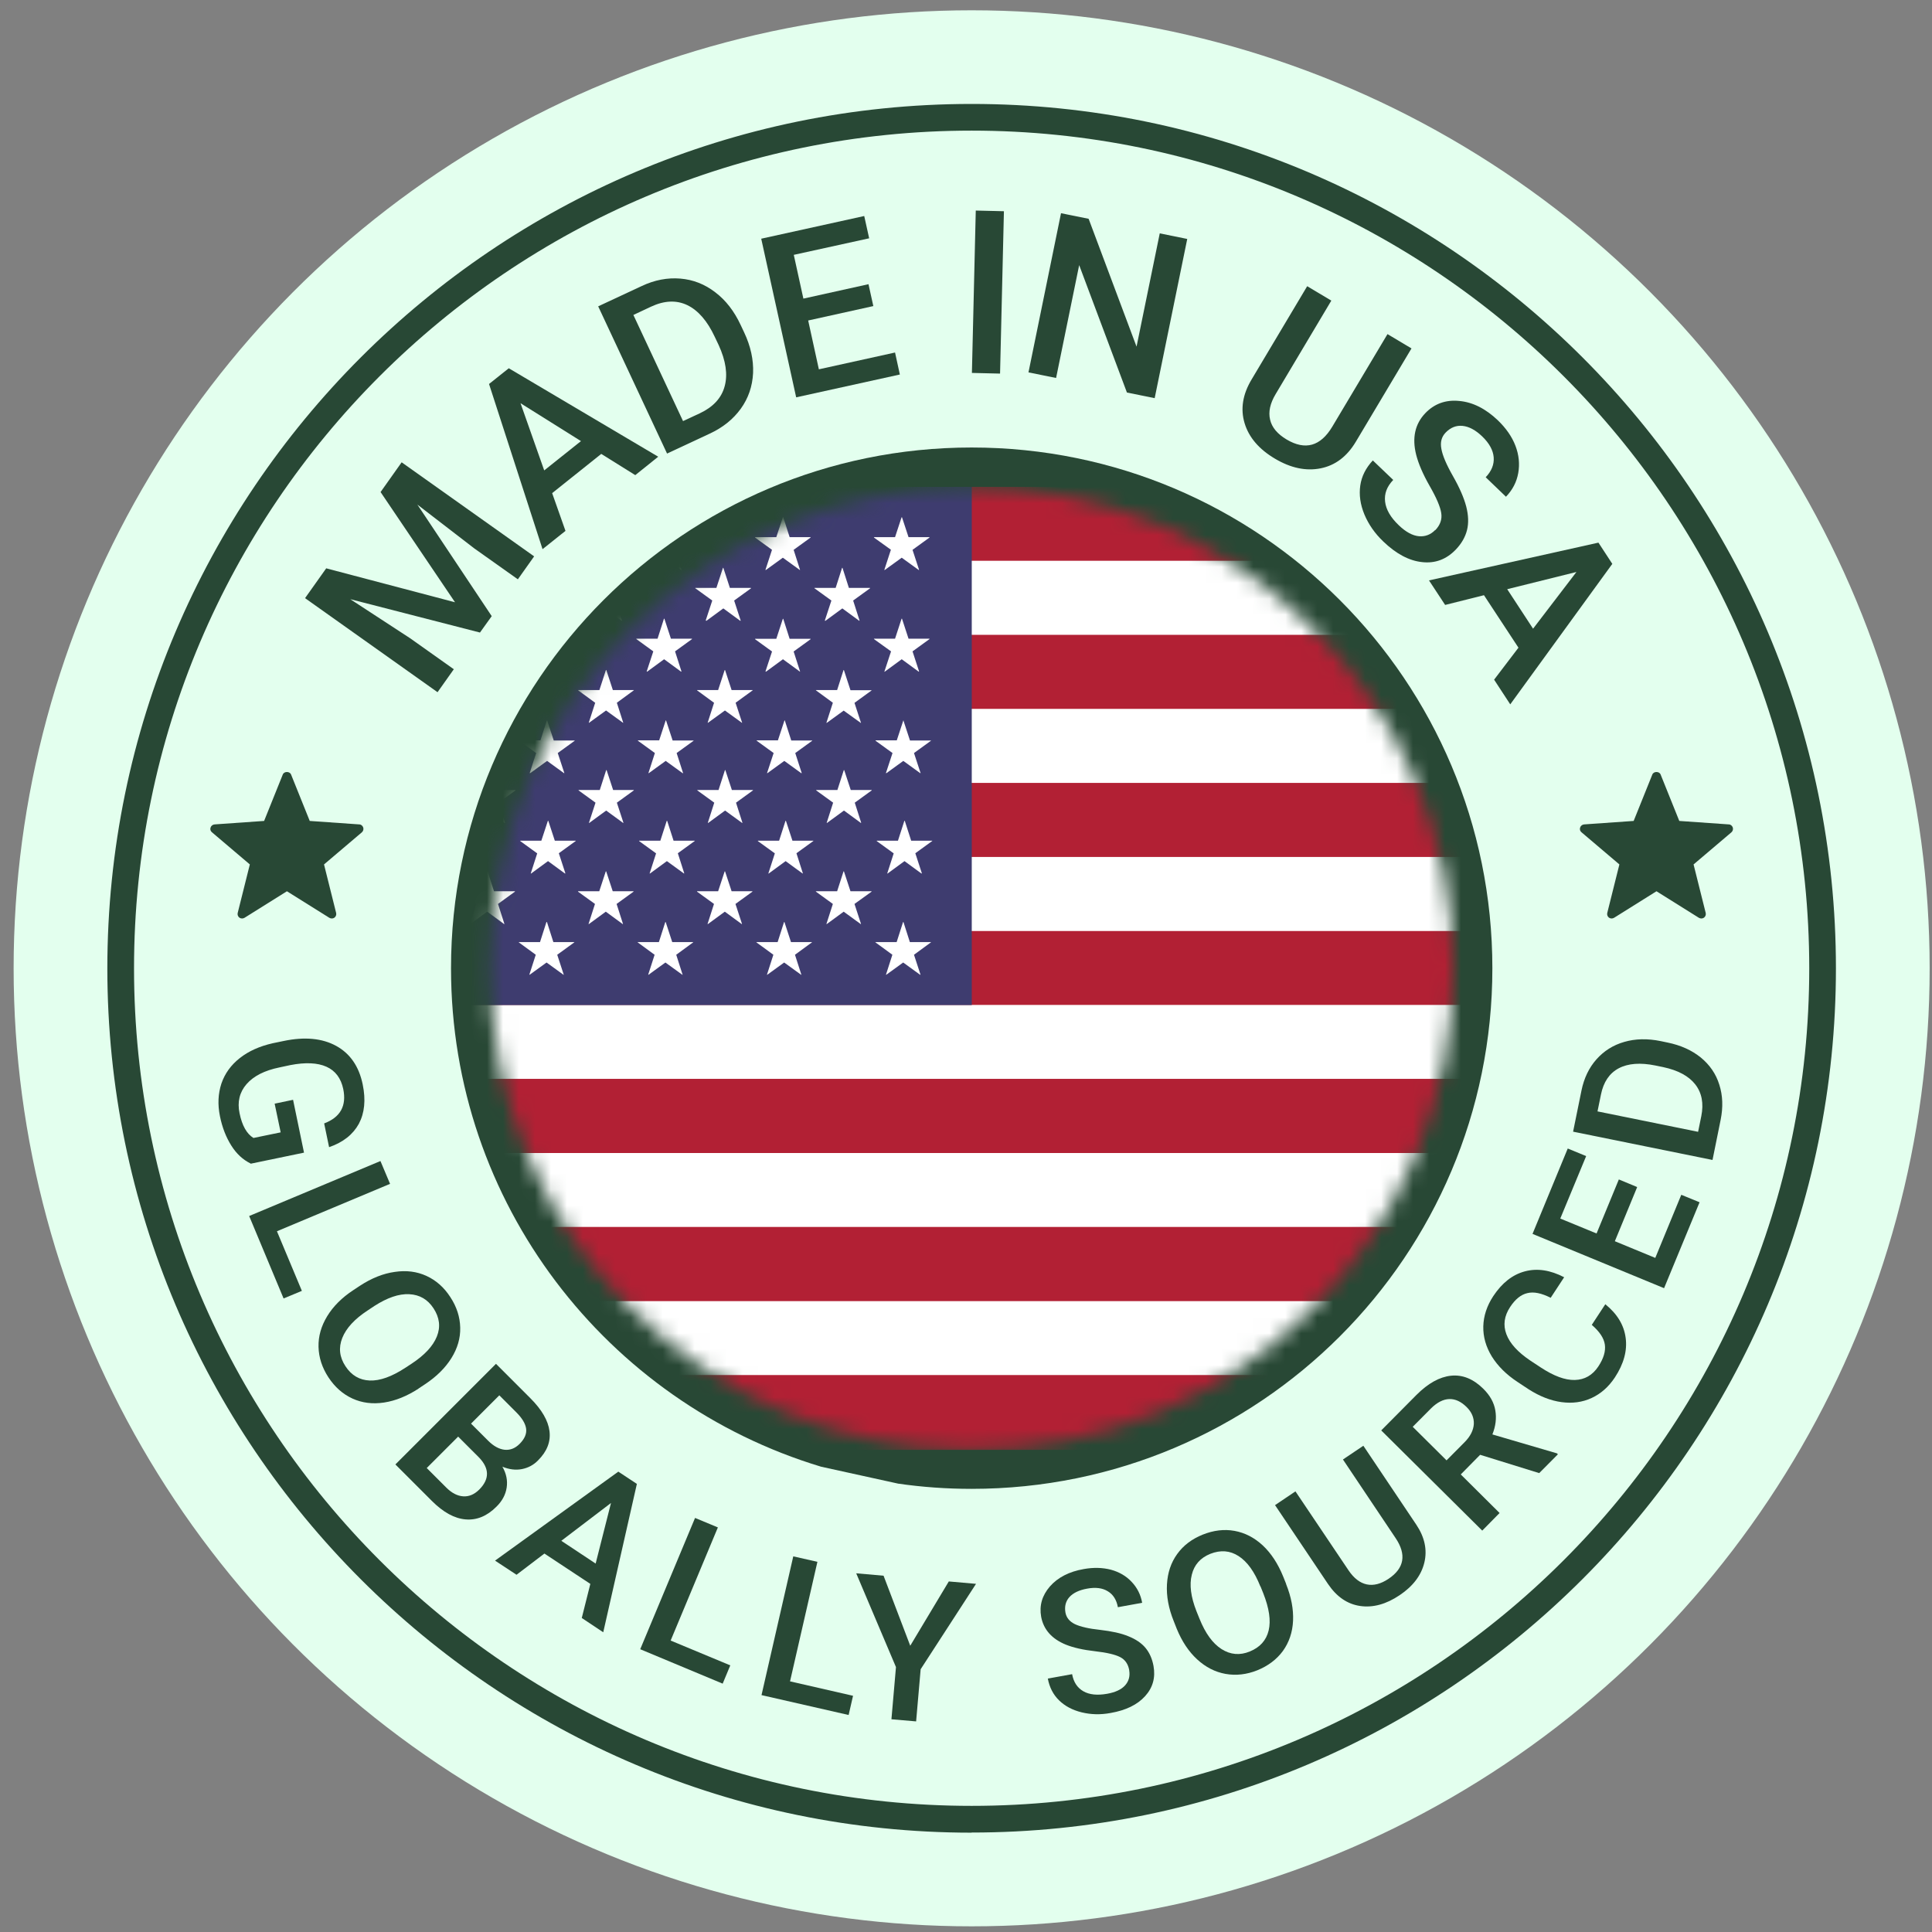 <svg width="121" height="121" viewBox="0 0 121 121" fill="none" xmlns="http://www.w3.org/2000/svg">
<rect x="0" y="0" width="121" height="121" fill="#808080" stroke="none"/>
<circle cx="60.853" cy="60.645" r="60" fill="#E3FFEE"></circle>
<path d="M60.853 114.779C31.005 114.779 6.723 90.497 6.723 60.649C6.723 30.801 31.005 6.51 60.853 6.51C90.701 6.51 114.983 30.793 114.983 60.641C114.983 90.488 90.701 114.771 60.853 114.771V114.779ZM60.853 8.181C31.924 8.181 8.394 31.712 8.394 60.641C8.394 89.569 31.924 113.1 60.853 113.1C89.782 113.1 113.312 89.569 113.312 60.641C113.312 31.712 89.782 8.181 60.853 8.181Z" fill="#284835"></path>
<path d="M20.442 35.597L28.498 37.72L23.835 30.817L25.155 28.954L33.453 34.845L32.433 36.282L29.701 34.344L26.141 31.603L30.796 38.589L30.06 39.616L21.938 37.527L25.69 39.976L28.422 41.914L27.403 43.352L19.105 37.461L20.434 35.589L20.442 35.597Z" fill="#284835"></path>
<path d="M37.656 28.428L34.581 30.885L35.416 33.249L33.979 34.394L30.628 24.049L31.865 23.064L41.224 28.604L39.787 29.757L37.656 28.428ZM34.08 29.464L36.386 27.626L32.6 25.253L34.088 29.473L34.08 29.464Z" fill="#284835"></path>
<path d="M41.776 28.403L37.464 19.186L40.188 17.916C40.998 17.532 41.809 17.381 42.611 17.448C43.413 17.515 44.14 17.799 44.8 18.309C45.461 18.81 45.987 19.495 46.388 20.356L46.605 20.816C47.015 21.685 47.199 22.537 47.165 23.364C47.123 24.192 46.873 24.935 46.397 25.595C45.92 26.256 45.268 26.782 44.433 27.166L41.784 28.403H41.776ZM39.67 19.729L42.778 26.372L43.823 25.888C44.658 25.495 45.185 24.935 45.385 24.192C45.586 23.456 45.461 22.596 45.009 21.61L44.767 21.1C44.299 20.097 43.722 19.437 43.046 19.111C42.369 18.785 41.608 18.819 40.781 19.203L39.661 19.729H39.67Z" fill="#284835"></path>
<path d="M54.694 19.17L50.616 20.072L51.285 23.13L56.056 22.078L56.357 23.456L49.864 24.885L47.675 14.95L54.126 13.529L54.435 14.925L49.714 15.961L50.315 18.702L54.393 17.799L54.694 19.161V19.17Z" fill="#284835"></path>
<path d="M62.633 23.398L60.87 23.356L61.112 13.187L62.875 13.229L62.633 23.398Z" fill="#284835"></path>
<path d="M72.309 24.935L70.579 24.584L67.588 16.604L66.142 23.673L64.413 23.322L66.451 13.354L68.181 13.704L71.181 21.71L72.635 14.615L74.356 14.966L72.317 24.935H72.309Z" fill="#284835"></path>
<path d="M88.402 21.819L84.918 27.66C84.366 28.587 83.631 29.147 82.712 29.331C81.793 29.515 80.84 29.314 79.854 28.729C78.851 28.136 78.216 27.392 77.949 26.506C77.681 25.621 77.823 24.701 78.392 23.757L81.868 17.925L83.38 18.827L79.896 24.677C79.545 25.261 79.428 25.796 79.545 26.281C79.653 26.765 80.004 27.183 80.581 27.526C81.751 28.219 82.703 27.952 83.439 26.724L86.898 20.925L88.41 21.827L88.402 21.819Z" fill="#284835"></path>
<path d="M89.889 33.208C90.199 32.882 90.324 32.531 90.265 32.138C90.207 31.745 89.965 31.177 89.538 30.434C89.112 29.69 88.837 29.038 88.695 28.487C88.427 27.425 88.619 26.556 89.263 25.88C89.831 25.286 90.541 25.027 91.385 25.111C92.237 25.186 93.048 25.595 93.817 26.331C94.326 26.824 94.694 27.35 94.911 27.918C95.129 28.487 95.187 29.063 95.087 29.623C94.987 30.191 94.728 30.684 94.318 31.11L93.048 29.89C93.416 29.506 93.583 29.088 93.549 28.645C93.516 28.203 93.274 27.76 92.831 27.334C92.413 26.932 92.004 26.715 91.602 26.673C91.201 26.632 90.85 26.774 90.541 27.091C90.282 27.358 90.19 27.701 90.274 28.119C90.349 28.537 90.591 29.105 91.001 29.824C91.41 30.542 91.686 31.177 91.828 31.72C91.97 32.272 91.987 32.765 91.878 33.199C91.769 33.634 91.536 34.043 91.176 34.419C90.591 35.029 89.889 35.297 89.07 35.205C88.252 35.121 87.441 34.687 86.639 33.918C86.104 33.408 85.711 32.84 85.452 32.222C85.193 31.595 85.11 30.993 85.193 30.409C85.277 29.824 85.544 29.305 85.979 28.837L87.257 30.058C86.856 30.475 86.689 30.927 86.748 31.42C86.806 31.913 87.09 32.406 87.608 32.899C88.051 33.325 88.477 33.55 88.87 33.584C89.263 33.617 89.605 33.483 89.889 33.191V33.208Z" fill="#284835"></path>
<path d="M95.104 40.57L92.94 37.277L90.508 37.887L89.497 36.35L100.109 33.985L100.978 35.314L94.586 44.113L93.575 42.567L95.096 40.57H95.104ZM94.402 36.91L96.015 39.375L98.731 35.823L94.394 36.901L94.402 36.91Z" fill="#284835"></path>
<path d="M15.689 72.866C15.213 72.632 14.812 72.264 14.486 71.746C14.16 71.228 13.918 70.618 13.775 69.908C13.625 69.172 13.659 68.496 13.867 67.861C14.085 67.226 14.469 66.699 15.021 66.265C15.572 65.83 16.266 65.521 17.084 65.337L17.77 65.195C19.09 64.919 20.185 65.028 21.054 65.504C21.923 65.981 22.483 66.783 22.716 67.919C22.917 68.888 22.833 69.707 22.474 70.384C22.106 71.053 21.488 71.546 20.611 71.846L20.302 70.359C21.321 69.975 21.714 69.256 21.497 68.203C21.354 67.526 21.003 67.058 20.444 66.808C19.884 66.557 19.123 66.524 18.179 66.707L17.511 66.85C16.566 67.042 15.881 67.393 15.438 67.902C15.004 68.404 14.853 69.014 15.004 69.724C15.163 70.501 15.455 71.011 15.873 71.27L17.578 70.919L17.201 69.122L18.355 68.88L19.04 72.189L15.697 72.883L15.689 72.866Z" fill="#284835"></path>
<path d="M17.343 77.11L18.906 80.846L17.761 81.322L15.605 76.158L23.827 72.715L24.429 74.144L17.351 77.11H17.343Z" fill="#284835"></path>
<path d="M26.225 86.962C25.489 87.439 24.771 87.731 24.052 87.84C23.334 87.948 22.673 87.865 22.072 87.589C21.47 87.313 20.969 86.87 20.568 86.26C20.175 85.659 19.966 85.024 19.949 84.355C19.933 83.687 20.116 83.052 20.492 82.433C20.868 81.815 21.412 81.272 22.122 80.804L22.54 80.528C23.267 80.052 23.994 79.759 24.721 79.659C25.448 79.55 26.108 79.634 26.709 79.91C27.311 80.186 27.812 80.628 28.205 81.238C28.606 81.848 28.807 82.483 28.823 83.144C28.84 83.804 28.656 84.439 28.272 85.057C27.887 85.675 27.336 86.219 26.617 86.695L26.2 86.971L26.225 86.962ZM25.765 85.416C26.592 84.873 27.119 84.305 27.361 83.703C27.603 83.102 27.528 82.517 27.152 81.94C26.785 81.38 26.283 81.088 25.631 81.055C24.98 81.021 24.261 81.272 23.451 81.79L23.024 82.074C22.205 82.609 21.679 83.185 21.437 83.795C21.194 84.405 21.261 84.999 21.637 85.567C22.013 86.143 22.523 86.436 23.158 86.461C23.793 86.486 24.537 86.219 25.381 85.667L25.765 85.416Z" fill="#284835"></path>
<path d="M24.763 91.717L31.063 85.416L33.219 87.572C33.929 88.282 34.33 88.968 34.414 89.628C34.498 90.288 34.264 90.898 33.695 91.466C33.411 91.758 33.069 91.934 32.684 92.009C32.3 92.084 31.89 92.034 31.464 91.859C31.715 92.293 31.799 92.728 31.732 93.171C31.665 93.614 31.448 94.015 31.088 94.366C30.495 94.959 29.852 95.218 29.158 95.159C28.464 95.101 27.763 94.716 27.052 94.006L24.754 91.708L24.763 91.717ZM28.698 89.97L26.726 91.942L27.946 93.162C28.289 93.505 28.64 93.689 29.008 93.714C29.375 93.739 29.701 93.597 30.01 93.296C30.662 92.644 30.662 91.976 30.01 91.291L28.707 89.987L28.698 89.97ZM29.501 89.16L30.57 90.229C30.913 90.572 31.255 90.756 31.598 90.797C31.949 90.831 32.258 90.714 32.542 90.43C32.851 90.121 32.993 89.803 32.952 89.486C32.91 89.168 32.709 88.826 32.333 88.45L31.272 87.388L29.501 89.16Z" fill="#284835"></path>
<path d="M36.979 99.203L34.096 97.298L32.35 98.627L31.004 97.741L38.725 92.168L39.887 92.936L37.781 102.228L36.436 101.334L36.971 99.203H36.979ZM35.149 96.496L37.305 97.925L38.266 94.131L35.149 96.504V96.496Z" fill="#284835"></path>
<path d="M42.002 102.747L45.737 104.301L45.261 105.446L40.097 103.29L43.531 95.067L44.96 95.661L42.002 102.747Z" fill="#284835"></path>
<path d="M49.481 105.303L53.425 106.206L53.149 107.409L47.693 106.164L49.682 97.474L51.194 97.816L49.481 105.295V105.303Z" fill="#284835"></path>
<path d="M57.008 103.072L59.423 99.045L61.128 99.195L57.66 104.543L57.376 107.81L55.83 107.677L56.114 104.409L53.624 98.535L55.337 98.686L57.008 103.072Z" fill="#284835"></path>
<path d="M70.722 104.602C70.655 104.217 70.463 103.942 70.154 103.783C69.845 103.624 69.318 103.499 68.575 103.415C67.831 103.332 67.221 103.19 66.761 103.006C65.876 102.646 65.358 102.061 65.207 101.259C65.082 100.549 65.266 99.922 65.759 99.354C66.252 98.794 66.962 98.427 67.881 98.268C68.491 98.159 69.059 98.176 69.577 98.31C70.095 98.452 70.53 98.702 70.873 99.07C71.223 99.438 71.441 99.872 71.533 100.382L70.012 100.658C69.928 100.198 69.719 99.864 69.385 99.663C69.051 99.454 68.616 99.396 68.082 99.496C67.58 99.588 67.213 99.764 66.978 100.023C66.745 100.282 66.661 100.608 66.728 100.992C66.786 101.309 66.979 101.552 67.321 101.719C67.655 101.878 68.182 102.003 68.9 102.078C69.619 102.162 70.212 102.287 70.672 102.479C71.132 102.663 71.491 102.905 71.742 103.206C71.992 103.507 72.159 103.883 72.243 104.334C72.376 105.07 72.201 105.696 71.716 106.231C71.232 106.766 70.513 107.117 69.552 107.284C68.917 107.401 68.316 107.384 67.739 107.242C67.162 107.1 66.694 106.849 66.327 106.49C65.959 106.131 65.725 105.671 65.625 105.128L67.146 104.852C67.238 105.354 67.472 105.705 67.848 105.922C68.224 106.139 68.725 106.189 69.335 106.081C69.861 105.989 70.246 105.805 70.471 105.546C70.697 105.287 70.781 104.978 70.722 104.618V104.602Z" fill="#284835"></path>
<path d="M80.548 99.212C80.874 100.022 81.016 100.791 80.983 101.51C80.949 102.236 80.732 102.863 80.348 103.398C79.955 103.933 79.42 104.334 78.743 104.61C78.075 104.877 77.406 104.952 76.754 104.835C76.103 104.718 75.51 104.417 74.975 103.924C74.44 103.431 74.022 102.796 73.696 102.003L73.512 101.535C73.186 100.732 73.044 99.955 73.086 99.228C73.128 98.493 73.337 97.866 73.73 97.323C74.122 96.78 74.649 96.387 75.326 96.112C76.002 95.844 76.663 95.76 77.314 95.877C77.966 95.995 78.551 96.295 79.086 96.788C79.612 97.281 80.038 97.933 80.364 98.735L80.548 99.195V99.212ZM78.935 99.354C78.568 98.434 78.117 97.808 77.573 97.457C77.03 97.106 76.445 97.064 75.802 97.315C75.184 97.565 74.791 98 74.641 98.627C74.482 99.253 74.582 100.014 74.933 100.908L75.125 101.384C75.493 102.295 75.944 102.922 76.504 103.281C77.055 103.632 77.649 103.69 78.275 103.431C78.91 103.172 79.303 102.738 79.454 102.119C79.604 101.493 79.487 100.724 79.119 99.788L78.944 99.354H78.935Z" fill="#284835"></path>
<path d="M85.386 90.547L88.704 95.493C89.23 96.279 89.397 97.073 89.205 97.867C89.013 98.66 88.495 99.346 87.659 99.905C86.815 100.474 85.988 100.699 85.186 100.582C84.383 100.465 83.715 100.006 83.172 99.204L79.855 94.265L81.133 93.404L84.459 98.351C84.793 98.844 85.169 99.137 85.595 99.229C86.021 99.32 86.481 99.204 86.966 98.878C87.951 98.218 88.102 97.357 87.4 96.321L84.108 91.407L85.386 90.547Z" fill="#284835"></path>
<path d="M92.698 91.115L91.487 92.343L93.918 94.758L92.832 95.861L86.506 89.586L88.712 87.363C89.439 86.636 90.158 86.235 90.877 86.16C91.595 86.085 92.272 86.36 92.89 86.97C93.317 87.388 93.567 87.839 93.651 88.332C93.734 88.817 93.676 89.318 93.467 89.837L97.511 91.023L97.57 91.082L96.4 92.26L92.707 91.115H92.698ZM90.601 91.457L91.721 90.329C92.088 89.962 92.28 89.577 92.305 89.185C92.322 88.792 92.172 88.433 91.846 88.115C91.503 87.781 91.152 87.614 90.776 87.622C90.4 87.63 90.016 87.823 89.632 88.199L88.478 89.36L90.601 91.466V91.457Z" fill="#284835"></path>
<path d="M100.536 81.681C101.28 82.283 101.706 82.976 101.814 83.787C101.923 84.589 101.697 85.416 101.138 86.269C100.745 86.862 100.26 87.288 99.684 87.555C99.107 87.823 98.48 87.906 97.795 87.814C97.118 87.722 96.433 87.455 95.74 87.012L95.046 86.553C94.344 86.093 93.809 85.558 93.433 84.957C93.066 84.355 92.882 83.728 92.898 83.068C92.915 82.416 93.124 81.781 93.525 81.171C94.068 80.353 94.72 79.834 95.497 79.626C96.274 79.417 97.093 79.542 97.962 79.993L97.118 81.28C96.542 80.988 96.057 80.887 95.656 80.988C95.255 81.079 94.896 81.372 94.578 81.857C94.21 82.416 94.127 82.985 94.344 83.561C94.561 84.138 95.054 84.681 95.848 85.216L96.508 85.65C97.311 86.177 98.021 86.444 98.631 86.427C99.241 86.411 99.734 86.135 100.101 85.583C100.436 85.074 100.569 84.622 100.511 84.213C100.452 83.803 100.177 83.394 99.692 82.976L100.536 81.689V81.681Z" fill="#284835"></path>
<path d="M102.532 74.353L101.137 77.737L103.669 78.782L105.298 74.829L106.443 75.297L104.22 80.678L95.981 77.278L98.187 71.93L99.34 72.406L97.719 76.317L99.992 77.252L101.387 73.868L102.515 74.336L102.532 74.353Z" fill="#284835"></path>
<path d="M107.254 72.648L98.522 70.876L99.048 68.294C99.207 67.525 99.516 66.874 99.984 66.347C100.452 65.821 101.028 65.453 101.73 65.253C102.424 65.052 103.184 65.035 104.003 65.203L104.438 65.294C105.265 65.462 105.958 65.779 106.518 66.23C107.078 66.69 107.471 67.258 107.68 67.935C107.897 68.612 107.922 69.347 107.763 70.133L107.254 72.648ZM100.051 69.606L106.351 70.885L106.552 69.899C106.71 69.105 106.585 68.445 106.176 67.918C105.766 67.392 105.098 67.032 104.162 66.832L103.677 66.732C102.733 66.54 101.964 66.598 101.379 66.907C100.794 67.216 100.427 67.768 100.268 68.545L100.051 69.606Z" fill="#284835"></path>
<path d="M51.427 91.859C38.015 87.814 28.247 75.372 28.247 60.641C28.247 42.633 42.845 28.027 60.852 28.027C78.86 28.027 93.466 42.633 93.466 60.641C93.466 78.648 78.868 93.246 60.852 93.246C59.29 93.246 57.761 93.137 56.257 92.92" fill="#284835"></path>
<path d="M106.401 57.482L103.744 55.819L101.087 57.482C100.987 57.54 100.87 57.54 100.769 57.473C100.678 57.406 100.636 57.289 100.661 57.181L101.421 54.139L99.048 52.125C98.956 52.05 98.923 51.933 98.965 51.825C98.998 51.716 99.098 51.641 99.215 51.632L102.315 51.415L103.485 48.507C103.569 48.298 103.92 48.298 104.003 48.507L105.173 51.415L108.273 51.632C108.39 51.632 108.482 51.716 108.524 51.825C108.557 51.933 108.524 52.05 108.44 52.125L106.067 54.139L106.828 57.181C106.853 57.289 106.811 57.406 106.719 57.473C106.627 57.54 106.502 57.54 106.401 57.482Z" fill="#284835"></path>
<path d="M20.627 57.482L17.97 55.819L15.313 57.482C15.212 57.54 15.095 57.54 14.995 57.473C14.903 57.406 14.861 57.289 14.886 57.181L15.647 54.139L13.274 52.125C13.182 52.05 13.148 51.933 13.19 51.825C13.224 51.716 13.324 51.641 13.441 51.632L16.541 51.415L17.711 48.507C17.794 48.298 18.145 48.298 18.229 48.507L19.399 51.415L22.499 51.632C22.616 51.632 22.708 51.716 22.749 51.825C22.783 51.933 22.75 52.05 22.666 52.125L20.293 54.139L21.053 57.181C21.078 57.289 21.037 57.406 20.945 57.473C20.853 57.54 20.727 57.54 20.627 57.482Z" fill="#284835"></path>
<mask id="mask0_108_286" style="mask-type:luminance" maskUnits="userSpaceOnUse" x="30" y="30" width="62" height="61">
<path d="M60.853 30.483C77.507 30.483 91.01 43.987 91.01 60.64C91.01 77.294 77.507 90.797 60.853 90.797C44.2 90.797 30.696 77.294 30.696 60.64C30.696 43.987 44.2 30.483 60.853 30.483Z" fill="white"></path>
</mask>
<g mask="url(#mask0_108_286)">
<path d="M15.63 30.492H106.092V90.805H15.63V30.492Z" fill="#B22034"></path>
<path d="M15.63 35.121H106.092V39.759H15.63V35.121Z" fill="white"></path>
<path d="M15.63 44.396H106.092V49.033H15.63V44.396Z" fill="white"></path>
<path d="M15.63 53.671H106.092V58.309H15.63V53.671Z" fill="white"></path>
<path d="M15.63 62.938H106.092V67.568H15.63V62.938Z" fill="white"></path>
<path d="M15.63 72.213H106.092V76.843H15.63V72.213Z" fill="white"></path>
<path d="M15.63 81.489H106.092V86.118H15.63V81.489Z" fill="white"></path>
<path d="M15.63 30.492H60.861V62.947H15.63V30.492Z" fill="#3E3C6F"></path>
<path d="M33.47 34.427L33.06 35.681V35.697H33.086L34.147 34.929L35.208 35.697H35.216L35.233 35.689L34.824 34.436L35.885 33.667V33.65V33.642H34.573L34.172 32.397H34.147L33.737 33.642H32.417V33.667L33.478 34.436L33.47 34.427Z" fill="white"></path>
<path d="M40.916 34.427L40.506 35.681V35.697H40.531L41.593 34.929L42.654 35.697H42.662L42.679 35.689L42.278 34.436L43.339 33.667V33.65L43.331 33.642H42.019L41.609 32.397H41.584L41.183 33.642H39.855V33.667L40.916 34.436V34.427Z" fill="white"></path>
<path d="M48.352 34.427L47.942 35.681V35.697H47.967L49.029 34.929L50.09 35.697H50.098L50.106 35.689L49.705 34.436L50.767 33.667V33.65V33.642H49.455L49.054 32.397H49.029L48.619 33.642H47.291V33.667L48.352 34.436V34.427Z" fill="white"></path>
<path d="M55.797 34.427L55.388 35.681V35.697H55.413L56.474 34.929L57.536 35.697H57.544L57.561 35.689L57.151 34.436L58.212 33.667V33.65V33.642H56.901L56.491 32.397H56.466L56.056 33.642H54.736V33.667L55.806 34.436L55.797 34.427Z" fill="white"></path>
<path d="M29.343 38.865V38.882H29.368L30.429 38.104L31.49 38.882L31.507 38.865L31.106 37.611L32.167 36.843V36.826V36.818H30.855L30.446 35.564H30.421L30.02 36.818H28.691V36.843L29.752 37.611L29.343 38.856V38.865Z" fill="white"></path>
<path d="M36.787 38.865V38.882H36.812L37.874 38.104L38.935 38.882H38.943V38.865H38.952L38.551 37.62L39.612 36.851V36.834V36.826H38.3L37.89 35.572H37.874L37.464 36.826H36.144V36.851L37.205 37.62L36.796 38.865H36.787Z" fill="white"></path>
<path d="M44.224 38.865V38.882H44.241L45.302 38.104L46.363 38.882H46.372L46.388 38.865L45.979 37.611L47.04 36.843L47.023 36.818H45.712L45.302 35.564H45.277L44.868 36.818H43.547V36.843L44.609 37.611L44.199 38.856L44.224 38.865Z" fill="white"></path>
<path d="M51.669 38.865V38.882H51.694L52.755 38.104L53.816 38.882L53.833 38.865L53.432 37.611L54.493 36.843L54.485 36.818H53.165L52.764 35.564H52.739L52.337 36.818H51.009V36.843L52.07 37.611L51.661 38.856L51.669 38.865Z" fill="white"></path>
<path d="M33.06 42.048V42.065H33.086L34.147 41.288L35.208 42.065H35.216L35.233 42.048L34.824 40.795L35.885 40.026V40.01V40.001H34.573L34.172 38.748H34.147L33.737 40.001H32.417V40.026L33.478 40.795L33.069 42.04L33.06 42.048Z" fill="white"></path>
<path d="M40.506 42.048V42.065H40.531L41.593 41.288L42.654 42.065H42.662L42.679 42.048L42.278 40.795L43.339 40.026V40.01L43.331 40.001H42.019L41.609 38.748H41.584L41.183 40.001H39.855V40.026L40.916 40.795L40.506 42.04V42.048Z" fill="white"></path>
<path d="M47.951 42.048V42.065H47.976L49.037 41.288L50.098 42.065H50.106V42.048L49.705 40.803L50.767 40.034V40.018V40.009H49.455L49.054 38.756H49.029L48.619 40.009H47.291V40.034L48.352 40.803L47.942 42.048H47.951Z" fill="white"></path>
<path d="M55.388 42.048V42.065H55.413L56.474 41.288L57.536 42.065H57.544L57.561 42.048L57.151 40.795L58.212 40.026V40.01V40.001H56.901L56.491 38.748H56.466L56.056 40.001H54.736V40.026L55.806 40.795L55.396 42.04L55.388 42.048Z" fill="white"></path>
<path d="M30.537 41.965H30.504L30.102 43.218H28.774V43.235L29.835 44.012L29.434 45.257V45.274H29.442L30.504 44.505L31.565 45.274H31.581L31.18 44.02L32.242 43.243V43.227H32.233H30.921L30.52 41.973L30.537 41.965Z" fill="white"></path>
<path d="M37.28 44.004L36.879 45.249V45.266H36.895L37.956 44.497L39.018 45.266H39.034L38.633 44.012L39.694 43.235V43.218H38.383L37.973 41.965H37.948L37.539 43.218H36.21V43.235L37.271 44.012L37.28 44.004Z" fill="white"></path>
<path d="M44.725 44.004L44.324 45.249V45.266H44.341L45.402 44.497L46.463 45.266H46.48L46.071 44.012L47.14 43.235V43.218H47.132H45.82L45.41 41.965H45.386L44.976 43.218H43.656V43.235L44.717 44.012L44.725 44.004Z" fill="white"></path>
<path d="M52.855 41.965H52.83L52.429 43.218H51.101V43.235L52.162 44.012L51.761 45.257V45.274H51.777L52.839 44.505L53.908 45.274H53.925L53.516 44.02L54.585 43.243V43.227H54.577H53.265L52.855 41.973V41.965Z" fill="white"></path>
<path d="M34.272 45.123H34.247L33.846 46.368H32.517V46.393L33.578 47.162L33.177 48.407V48.424H33.202L34.264 47.655L35.325 48.424H35.341V48.407L34.932 47.162L35.993 46.393V46.377H34.681L34.272 45.131V45.123Z" fill="white"></path>
<path d="M41.717 45.123H41.692L41.283 46.368H39.954V46.393L41.015 47.162L40.614 48.407V48.424H40.631L41.692 47.655L42.753 48.424H42.778V48.407L42.377 47.162L43.439 46.393V46.377H42.127L41.717 45.131V45.123Z" fill="white"></path>
<path d="M49.155 45.123H49.13L48.72 46.368H47.392V46.393L48.453 47.162L48.043 48.407V48.424H48.06L49.121 47.655L50.182 48.424H50.208V48.407L49.806 47.162L50.868 46.393V46.377H49.556L49.155 45.131V45.123Z" fill="white"></path>
<path d="M56.599 45.123H56.574L56.165 46.368H54.836V46.393L55.898 47.162L55.488 48.407V48.424H55.513L56.574 47.655L57.636 48.424H57.652V48.407L57.243 47.162L58.304 46.393V46.377H56.992L56.583 45.131L56.599 45.123Z" fill="white"></path>
<path d="M34.748 52.652L34.339 51.407H34.314L33.904 52.652H32.584V52.677L33.645 53.446L33.244 54.691V54.708H33.261L34.322 53.931L35.383 54.708H35.392L35.408 54.691L34.999 53.438L36.06 52.669V52.652H36.052H34.74H34.748Z" fill="white"></path>
<path d="M42.185 52.652L41.784 51.407H41.758L41.357 52.652H40.029V52.677L41.09 53.446L40.689 54.691V54.708H40.706L41.767 53.931L42.836 54.708L42.853 54.691L42.452 53.438L43.513 52.669V52.652H43.505H42.193H42.185Z" fill="white"></path>
<path d="M49.63 52.652L49.221 51.407H49.196L48.795 52.652H47.466V52.677L48.528 53.446L48.126 54.691V54.708H48.143L49.204 53.931L50.266 54.708L50.282 54.691L49.881 53.438L50.942 52.669V52.652H49.63Z" fill="white"></path>
<path d="M58.378 52.652H57.066L56.665 51.407H56.64L56.239 52.652H54.911V52.677L55.972 53.446L55.571 54.691V54.708H55.587L56.649 53.931L57.71 54.708H57.718L57.735 54.691L57.326 53.438L58.387 52.669V52.652H58.378Z" fill="white"></path>
<path d="M34.657 59.002L34.256 57.749H34.222L33.821 59.002H32.493V59.019L33.554 59.796L33.153 61.041L33.169 61.05L34.231 60.281L35.292 61.05H35.309L34.899 59.796L35.969 59.019V59.002H35.96H34.648H34.657Z" fill="white"></path>
<path d="M42.101 59.002L41.692 57.749H41.667L41.266 59.002H39.937V59.019L40.998 59.796L40.597 61.041L40.614 61.05L41.675 60.281L42.736 61.05H42.753L42.352 59.796L43.413 59.019V59.002H43.405H42.093H42.101Z" fill="white"></path>
<path d="M49.539 59.002L49.129 57.749H49.104L48.703 59.002H47.374V59.019L48.436 59.796L48.035 61.041L48.051 61.05L49.112 60.281L50.174 61.05H50.182H50.191L49.789 59.796L50.851 59.019V59.002H49.539Z" fill="white"></path>
<path d="M56.984 59.002L56.583 57.749H56.558L56.157 59.002H54.828V59.019L55.889 59.796L55.488 61.041L55.505 61.05L56.566 60.281L57.627 61.05H57.636H57.653L57.243 59.796L58.304 59.019V59.002H58.296H56.984Z" fill="white"></path>
<path d="M30.954 49.477L30.553 48.232H30.528L30.119 49.477H28.798V49.502L29.86 50.271L29.459 51.524V51.541H29.475L30.545 50.764L31.606 51.541L31.623 51.524L31.222 50.271L32.283 49.502V49.485V49.477H30.971H30.954Z" fill="white"></path>
<path d="M38.4 49.477L37.991 48.232H37.965L37.564 49.477H36.236V49.502L37.297 50.271L36.888 51.524V51.541H36.904L37.965 50.764L39.027 51.541L39.044 51.524L38.634 50.271L39.695 49.502V49.485L39.687 49.477H38.375H38.4Z" fill="white"></path>
<path d="M45.837 49.477L45.428 48.232H45.403L45.002 49.477H43.673V49.502L44.734 50.271L44.333 51.524V51.541H44.35L45.411 50.764L46.48 51.541L46.497 51.524L46.096 50.271L47.157 49.502V49.485V49.477H45.846H45.837Z" fill="white"></path>
<path d="M53.282 49.477L52.872 48.232H52.847L52.446 49.477H51.118V49.502L52.179 50.271L51.778 51.524V51.541H51.794L52.856 50.764L53.917 51.541L53.934 51.524L53.533 50.271L54.594 49.502V49.485V49.477H53.282Z" fill="white"></path>
<path d="M30.938 55.819L30.537 54.574H30.504L30.102 55.819H28.774V55.844L29.835 56.613L29.434 57.858V57.875H29.451L30.512 57.097L31.573 57.875L31.59 57.866L31.189 56.613L32.25 55.844V55.827L32.242 55.819H30.93H30.938Z" fill="white"></path>
<path d="M38.375 55.819L37.965 54.574H37.94L37.531 55.819H36.202V55.844L37.263 56.613L36.862 57.858V57.875H36.879L37.94 57.097L39.001 57.875L39.018 57.866L38.617 56.613L39.678 55.844V55.827V55.819H38.366H38.375Z" fill="white"></path>
<path d="M45.82 55.819L45.41 54.574H45.386L44.976 55.819H43.656V55.844L44.717 56.613L44.316 57.858V57.875H44.333L45.394 57.097L46.455 57.875L46.472 57.866L46.062 56.613L47.123 55.844V55.827L47.115 55.819H45.803H45.82Z" fill="white"></path>
<path d="M53.265 55.819L52.855 54.574H52.83L52.429 55.819H51.101V55.844L52.162 56.613L51.761 57.858V57.875H51.777L52.839 57.097L53.908 57.875L53.925 57.866L53.516 56.613L54.585 55.844V55.827L54.577 55.819H53.265Z" fill="white"></path>
</g>
</svg>
